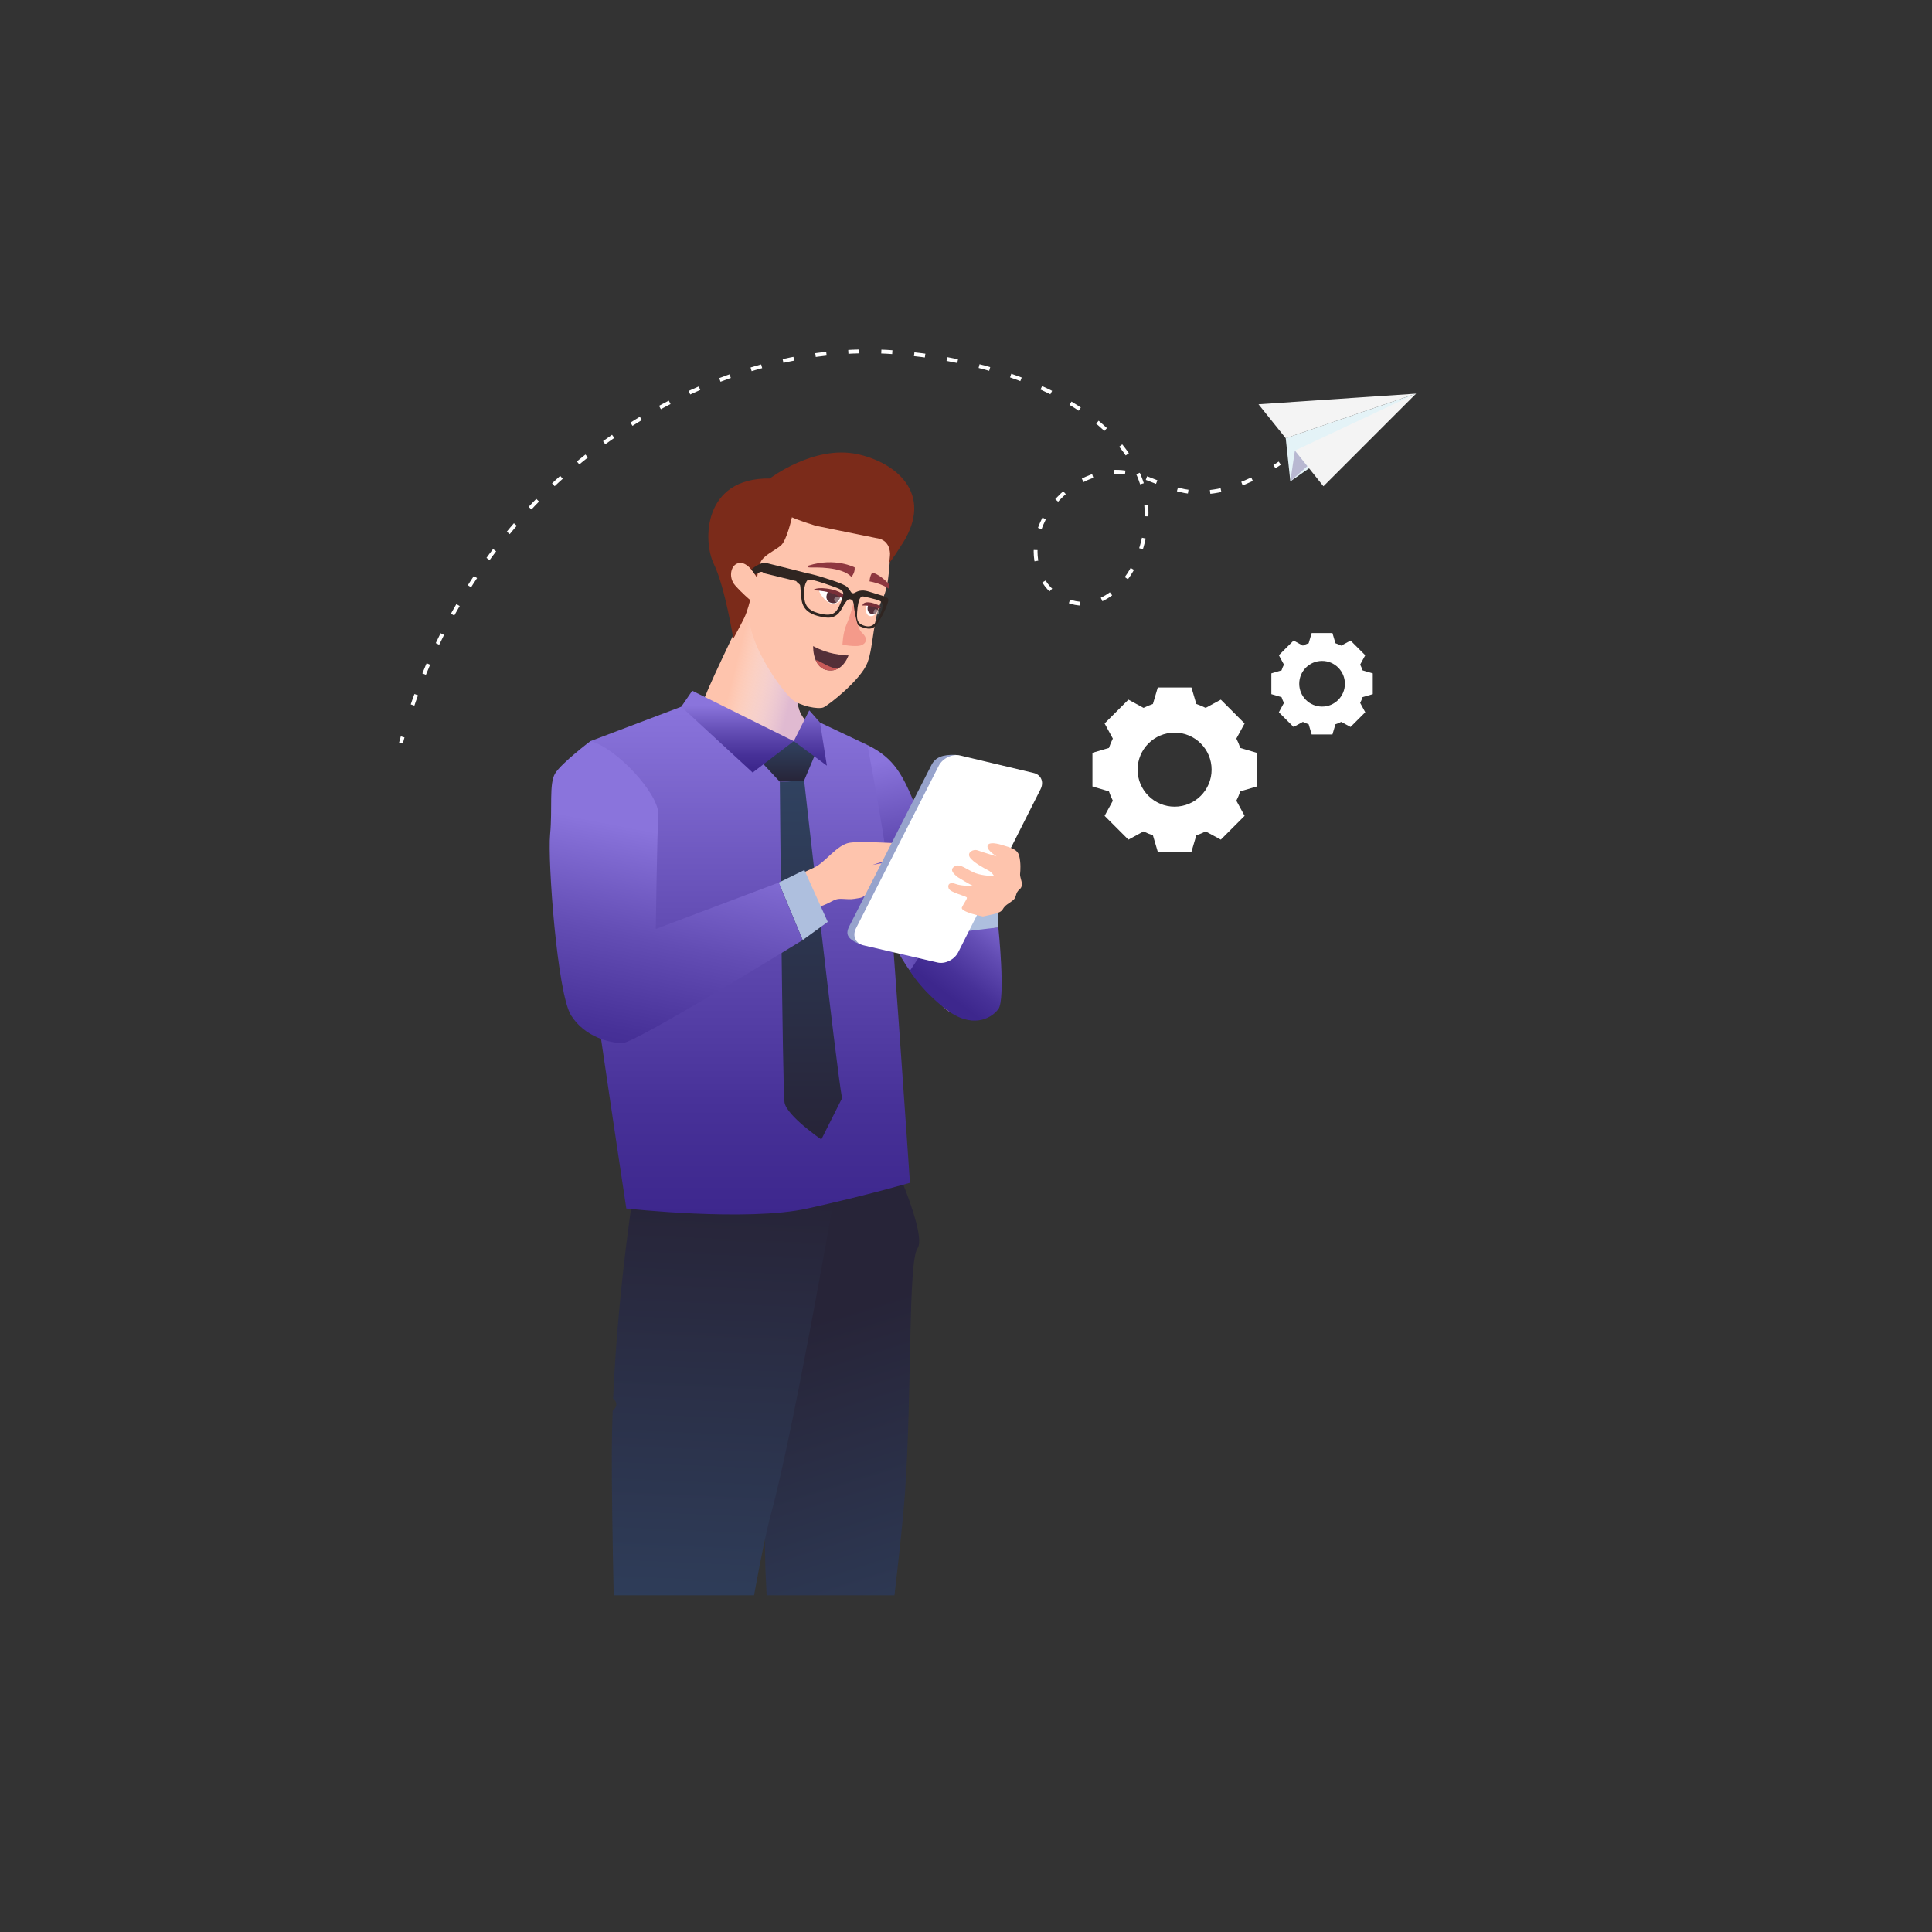 <?xml version="1.0" encoding="utf-8"?>
<!-- Generator: Adobe Illustrator 16.0.0, SVG Export Plug-In . SVG Version: 6.00 Build 0)  -->
<!DOCTYPE svg PUBLIC "-//W3C//DTD SVG 1.1//EN" "http://www.w3.org/Graphics/SVG/1.1/DTD/svg11.dtd">
<svg version="1.1" id="Layer_1" xmlns="http://www.w3.org/2000/svg" xmlns:xlink="http://www.w3.org/1999/xlink" x="0px" y="0px"
	 width="500px" height="500px" viewBox="0 0 500 500" enable-background="new 0 0 500 500" xml:space="preserve">
<rect x="0" y="0" width="500" height="500" fill="#333333" stroke="none"/>
<g id="BACKGROUND" display="none">
	<rect display="inline" fill="#FFFFFF" width="500" height="500.001"/>
</g>
<polygon fill="#E4F3F7" points="333.938,124.581 332.744,113.409 366.484,101.873 "/>
<polygon fill="#F4F4F4" points="366.484,101.873 342.505,125.85 335.12,116.611 "/>
<polygon fill="#F4F4F4" points="366.484,101.873 332.744,113.409 325.699,104.627 "/>
<polygon fill="#B8B8D1" points="335.12,116.611 333.938,124.581 338.339,120.64 "/>
<g>
	<g>
		<path fill="none" stroke="#FFFFFF" stroke-width="0.992" stroke-miterlimit="10" d="M331.202,119.867
			c-0.451,0.307-0.909,0.61-1.378,0.911"/>
		<path fill="none" stroke="#FFFFFF" stroke-width="0.992" stroke-miterlimit="10" stroke-dasharray="2.847,5.694" d="
			M324.03,124.022c-5.044,2.405-10.606,3.932-16.048,3.288c-8.034-0.95-13.692-6.653-22.501-4.866
			c-7.992,1.622-14.905,8.238-16.962,16.152c-1.388,5.347,0.058,11.641,4.453,14.981c11.206,8.512,23.751-4.657,23.751-20.885
			c0-20.755-26.785-38.513-65.129-41.508c-45.818-3.578-106.05,29.168-126.462,96.329"/>
		<path fill="none" stroke="#FFFFFF" stroke-width="0.992" stroke-miterlimit="10" d="M104.202,190.708
			c-0.148,0.529-0.295,1.062-0.438,1.596"/>
	</g>
</g>
<rect x="213.35" y="318.545" fill="#C4C5F3" width="13.438" height="88.943"/>
<polygon fill="#B1ABEF" points="215.255,407.489 221.614,407.489 221.977,309.83 215.255,306.769 "/>
<linearGradient id="SVGID_1_" gradientUnits="userSpaceOnUse" x1="216.582" y1="163.292" x2="249.703" y2="57.956" gradientTransform="matrix(1 0 0 -1 -6 505)">
	<stop  offset="0" style="stop-color:#272438"/>
	<stop  offset="1" style="stop-color:#304260"/>
</linearGradient>
<path fill="url(#SVGID_1_)" d="M198.402,412.863h33.088c1.292-11.106,2.271-20.34,2.674-25.86
	c1.888-25.89,0.781-60.341,3.287-63.921c2.506-3.581-6.763-23.845-6.763-23.845l-21.866,5.004l-10.268,35.771
	c0,0-1.016,57.123-0.397,67.63C198.215,408.627,198.299,410.423,198.402,412.863z"/>
<linearGradient id="SVGID_2_" gradientUnits="userSpaceOnUse" x1="195.079" y1="194.815" x2="189.644" y2="68.742" gradientTransform="matrix(1 0 0 -1 -6 505)">
	<stop  offset="0" style="stop-color:#272438"/>
	<stop  offset="1" style="stop-color:#304260"/>
</linearGradient>
<path fill="url(#SVGID_2_)" d="M195.147,412.863c1.692-9.312,3.226-16.86,4.425-21.23c6.18-22.514,18.14-92.145,18.14-92.145
	l-53.121,4.753c0,0-4.617,27.503-5.917,57.709c0.823,0.597,1.222,1.812,0.293,2.739c-0.138,0.137-0.278,0.271-0.415,0.41
	c-0.122,3.496-0.198,7.016-0.214,10.525c-0.037,8.716,0.165,22.08,0.486,37.238H195.147L195.147,412.863z"/>
<linearGradient id="SVGID_3_" gradientUnits="userSpaceOnUse" x1="230.866" y1="270.643" x2="258.847" y2="270.643" gradientTransform="matrix(1 0 0 -1 -6 505)">
	<stop  offset="0" style="stop-color:#8A74DC"/>
	<stop  offset="0.423" style="stop-color:#634DB4"/>
	<stop  offset="0.789" style="stop-color:#473198"/>
	<stop  offset="1" style="stop-color:#3D278D"/>
</linearGradient>
<path fill="url(#SVGID_3_)" d="M252.811,238.109c0,0,0.584,6.43-2.927,10.048c-3.51,3.618-7.315,10.72-7.315,10.72
	s-4.595-4.29-7.082-7.64c-2.487-3.35-10.473-17.015-10.619-23.981c-0.146-6.967,12.289-17.417,12.289-17.417
	s6.875,11.254,7.461,17.686S252.811,238.109,252.811,238.109z"/>
<path fill="#FEC4AD" d="M258.369,233.687c-1.171,3.215-1.171,6.565-1.171,10.987s0.439,12.058-2.341,13.935
	c-2.78,1.875-6.729,5.493-10.094,2.546c-3.365-2.948-5.121-7.638-5.56-12.059c-0.438-4.422,4.973-10.853,7.461-14.738
	L258.369,233.687z"/>
<linearGradient id="SVGID_4_" gradientUnits="userSpaceOnUse" x1="267.127" y1="268.796" x2="251.222" y2="247.449" gradientTransform="matrix(1 0 0 -1 -6 505)">
	<stop  offset="0" style="stop-color:#8A74DC"/>
	<stop  offset="0.423" style="stop-color:#634DB4"/>
	<stop  offset="0.789" style="stop-color:#473198"/>
	<stop  offset="1" style="stop-color:#3D278D"/>
</linearGradient>
<path fill="url(#SVGID_4_)" d="M235.488,251.237c0,0,2.639,4.748,9.276,9.917c6.638,5.168,11.669,2.577,13.605,0
	c1.935-2.578,0-21.156,0-21.156s-7.023,1.059-11.703-5.641L235.488,251.237z"/>
<polygon fill="#AEBFDE" points="250.782,240.908 258.369,239.998 258.369,233.687 250.782,234.356 "/>
<g>
	<path fill="#FEC4AD" d="M182.665,179.852c-1.204,3.416-12.522,7.387-12.522,7.387s34.225,39.189,47.436,38.941
		c13.212-0.247-5.774-36.956-5.774-36.956s-3.843-1.927-5.048-5.652c-1.204-3.724,1.315-19.768,1.315-19.768l-13.939-8.531
		C194.132,155.273,183.869,176.437,182.665,179.852z"/>
	
		<linearGradient id="SVGID_5_" gradientUnits="userSpaceOnUse" x1="192.865" y1="318.878" x2="208.328" y2="315.012" gradientTransform="matrix(1 0 0 -1 -6 505)">
		<stop  offset="0" style="stop-color:#FFFFFF;stop-opacity:0"/>
		<stop  offset="1" style="stop-color:#E0BAD1"/>
	</linearGradient>
	<path fill="url(#SVGID_5_)" d="M182.665,179.852c-1.204,3.416-12.522,7.387-12.522,7.387s34.225,39.189,47.436,38.941
		c13.212-0.247-5.774-36.956-5.774-36.956s-3.843-1.927-5.048-5.652c-1.204-3.724,1.315-19.768,1.315-19.768l-13.939-8.531
		C194.132,155.273,183.869,176.437,182.665,179.852z"/>
	<path fill="#FEC4AD" d="M225.274,133.647c2.096,2.011,5.566,6.035,5.247,8.335c-0.32,2.301-0.228,9.416-2.087,12.913
		c-2.582,4.856-2.283,12.292-3.957,16.651c-1.673,4.361-10.062,11.002-11.398,11.541s-5.849-0.329-8.017-2.017
		c-2.167-1.687-13.557-16.231-10.931-25.797c0,0-5.008,0.961-6.73-8.594c-0.449-2.492,9.564-9.327,11.143-11.753
		c3.836-5.896,17.412-0.892,21.31-0.499C223.75,134.82,225.274,133.647,225.274,133.647z"/>
	<path fill="#7B2B1A" d="M230.069,145.778c0,0,1.713-5.879-3.3-6.529l-15.644-3.183c-4.412-1.359-6.178-2.196-6.178-2.196
		s-1.298,5.968-2.857,7.304c-1.558,1.336-4.738,2.635-5.332,4.533c-0.594,1.897-0.844,3.876-0.844,3.876s-2.02-4.029-4.401-3.902
		s-3.155,3.678-1.265,5.811c1.89,2.133,3.885,3.782,3.885,3.782s-0.598,2.744-1.572,4.724c-0.974,1.979-2.782,5.292-2.782,5.292
		s-2.156-13.386-5.031-19.308c-2.876-5.921-2.913-22.378,14.491-22.15c0,0,11.361-8.702,22.615-6.308
		c9.749,2.074,20.073,10.082,11.645,23.247C230.578,145.337,230.069,145.778,230.069,145.778z"/>
	<g>
		<g>
			<path fill="#FFFFFF" d="M211.899,152.713c0,0,0.334,1.32,1.799,2.63c1.465,1.31,2.597,1.301,4.348-0.397
				C218.047,154.946,215.88,151.989,211.899,152.713z"/>
			<path fill="#542F38" d="M214.618,153.016c-0.511-0.193-0.815,1.353-0.735,1.683c0.129,0.531,0.36,1.214,1.557,1.392
				c1.763,0.262,2.138-1.966,2.138-1.966L214.618,153.016z"/>
			<path opacity="0.35" fill="#FFFFFF" enable-background="new    " d="M216.823,154.434c-0.752-0.061-1.248,0.72-0.792,1.129
				c0.458,0.409,1.113,0.586,1.321-0.043C217.562,154.89,217.575,154.495,216.823,154.434z"/>
			<path fill="#782F38" d="M210.389,152.792c0,0,5.003-0.22,8.489,2.693c0,0,0.395-0.751-0.546-1.577
				c-0.518-0.455-1.703-1.064-2.941-1.337C211.148,151.634,210.389,152.792,210.389,152.792z"/>
		</g>
		<path fill="#8E373F" d="M220.349,149.29c0,0,0.978-1.017,0.835-2.452c0,0-5.086-2.654-11.953-0.458c0,0-0.776,0.468,0.46,0.483
			C210.926,146.878,217.749,146.553,220.349,149.29z"/>
		<g>
			<path fill="#FFFFFF" d="M227.059,156.865c0,0-0.034,2.279-1.292,2.546c-1.667,0.353-1.756-1.428-1.713-2.635
				C224.053,156.776,225.552,155.863,227.059,156.865z"/>
			<path fill="#542F38" d="M227.064,157.182c0.399,0.127-0.095,1.265-0.29,1.436c-0.313,0.277-0.757,0.601-1.571,0.13
				c-1.201-0.694-0.449-2.303-0.449-2.303L227.064,157.182z"/>
			<path opacity="0.35" fill="#FFFFFF" enable-background="new    " d="M227.029,157.806c0.56,0.37,0.516,1.208-0.014,1.252
				c-0.53,0.043-1.08-0.189-0.909-0.759C226.278,157.729,226.47,157.435,227.029,157.806z"/>
			<path fill="#782F38" d="M227.598,157.43c0.564,0.033,0.441-0.47-0.471-0.907c-1.011-0.484-2.154-0.697-2.749-0.653
				c-1.08,0.08-1.182,0.839-1.182,0.839c1.47-0.07,2.868,0.295,4.041,0.778C227.345,157.446,227.461,157.422,227.598,157.43z"/>
		</g>
		<path fill="#8E373F" d="M230.002,151.106c-2.513-2.682-4.249-2.891-4.249-2.891c-0.667,0.759-0.717,2.242-0.717,2.242
			c2.329,0.429,3.919,1.212,4.955,1.86C230.17,151.755,230.159,151.315,230.002,151.106z"/>
	</g>
	<path fill="#2F2521" d="M205.959,150.093c-0.041,0.446,0.839,0.978,0.971,1.145c0.286,0.359,0.099,0.338,0.497,3.819
		c0.293,2.567,1.988,4.211,6.301,4.752c3.292,0.413,4.095-2.425,4.864-3.582c0.77-1.156,1.109-1.242,1.6-1.096
		c0.478,0.142,0.683,0.384,0.763,1.791c0.081,1.405-0.944,4.4,2.228,5.424c2.188,0.705,3,0.367,4.069-1.24
		c0.951-1.432,1.711-2.931,2.152-4.12c0.444-1.199,0.742-1.918,0.227-2.255c-0.633-0.415-1.601-0.665-2.557-0.946
		c-1.915-0.561-3.202-1.169-4.497-0.904c-1.295,0.265-1.399,0.778-1.948,0.626c-0.562-0.156-0.433-0.68-1.406-1.611
		c-0.974-0.932-6.079-2.43-7.993-2.992c-1.915-0.561-4.661-1.075-4.939-0.328C206.141,148.979,206.007,149.572,205.959,150.093z
		 M222.482,155c0.512-0.892,0.534-0.754,2.958-0.185c2.424,0.569,2.606,0.791,2.874,1.392c0.267,0.6-0.085,2.253-1.19,4.091
		c-0.598,0.993-1.405,2.24-3.345,1.67c-2.083-0.611-2.064-1.872-1.953-3.592C221.937,156.654,222.292,155.328,222.482,155z
		 M209.087,150.073c0.528-0.365,3.676,0.7,6.029,1.533c2.354,0.833,3.138,1.11,3.131,2.151c-0.002,0.383-0.361,1.709-1.123,3.238
		c-0.762,1.53-1.662,2.75-5.427,1.665c-2.655-0.764-3.503-2.103-3.615-4.596C207.985,151.896,208.558,150.439,209.087,150.073z
		 M195.42,148.688c0,0,1.253-0.779,1.742-0.693c0.223,0.039,0.603,0.363,0.603,0.363l8.232,2.006l2.787-2.042
		c0,0-6.998-1.78-10.427-2.608c-1.626-0.392-3.948,1.702-3.948,1.702S194.982,147.895,195.42,148.688z"/>
	<path fill="#F49A8A" d="M220.863,156.048c0,0,0.714,6.328,2.15,7.635c1.834,1.667,1.08,2.977-0.313,3.374
		c-1.393,0.397-4.667-0.193-4.667-0.193s0.075-3.108,1.089-5.373C220.136,159.224,220.863,156.048,220.863,156.048z"/>
	<path fill="#542F38" d="M219.588,169.604c0,0-0.688,2.188-2.427,3.272c-0.546,0.354-1.172,0.583-1.921,0.625
		c-2.306,0.126-3.499-1.167-4.127-2.605c-0.748-1.73-0.667-3.689-0.667-3.689s2.346,1.354,5.299,1.959
		C218.698,169.75,219.588,169.604,219.588,169.604z"/>
	<path fill="#C85A58" d="M217.162,172.877c-0.546,0.355-1.172,0.583-1.921,0.626c-2.306,0.125-3.499-1.167-4.127-2.606
		C211.7,170.563,215.24,173.501,217.162,172.877z"/>
</g>
<linearGradient id="SVGID_6_" gradientUnits="userSpaceOnUse" x1="231.977" y1="307.541" x2="241.776" y2="260.993" gradientTransform="matrix(1 0 0 -1 -6 505)">
	<stop  offset="0" style="stop-color:#8A74DC"/>
	<stop  offset="0.423" style="stop-color:#634DB4"/>
	<stop  offset="0.789" style="stop-color:#473198"/>
	<stop  offset="1" style="stop-color:#3D278D"/>
</linearGradient>
<path fill="url(#SVGID_6_)" d="M224.509,192.813c7.089,3.492,9.282,7.914,12.794,16.758c3.51,8.842,7.022,10.852,7.022,10.852
	s-7.461,1.608-15.8,18.087c0,0-8.777-5.628-10.971-16.882C215.359,210.374,224.509,192.813,224.509,192.813z"/>
<linearGradient id="SVGID_7_" gradientUnits="userSpaceOnUse" x1="198.385" y1="322.103" x2="198.385" y2="190.7" gradientTransform="matrix(1 0 0 -1 -6 505)">
	<stop  offset="0" style="stop-color:#8A74DC"/>
	<stop  offset="0.423" style="stop-color:#634DB4"/>
	<stop  offset="0.789" style="stop-color:#473198"/>
	<stop  offset="1" style="stop-color:#3D278D"/>
</linearGradient>
<path fill="url(#SVGID_7_)" d="M176.312,182.898l-23.527,8.913c0,0-3.792,22.229-3.483,30.508
	c0.31,8.279,12.789,90.438,12.789,90.438s31.199,3.472,46.885,0c15.688-3.473,26.512-6.649,26.512-6.649s-5.417-80.179-6.654-88.457
	c-1.235-8.278-4.325-24.838-4.325-24.838l-12.281-5.809l-6.81,4.807L176.312,182.898z"/>
<linearGradient id="SVGID_8_" gradientUnits="userSpaceOnUse" x1="215.869" y1="210.106" x2="215.869" y2="303.006" gradientTransform="matrix(1 0 0 -1 -6 505)">
	<stop  offset="0" style="stop-color:#272438"/>
	<stop  offset="1" style="stop-color:#304260"/>
</linearGradient>
<path fill="url(#SVGID_8_)" d="M208.109,201.994c0,0,8.247,73.852,9.811,82.227l-5.364,10.674c0,0-9.004-6.172-9.525-9.599
	c-0.522-3.428-1.212-82.923-1.212-82.923L208.109,201.994z"/>
<g>
	<path fill="#FEC4AD" d="M245.663,220.459c-1.628-0.572-8.67-2.276-11.406-2.21c-2.736,0.065-11.042-0.627-14.321-0.155
		c-3.282,0.474-6.32,5.053-9.118,6.38c-1.483,0.704-4.424,2.064-7.955,3.644c1.205,3.106,2.333,6.239,3.46,9.372
		c1.752-1.21,3.283-2.097,4.447-2.421c4.759-1.323,4.625-2.568,7.187-2.439c2.561,0.13,2.173,0.165,4.483-0.222
		s3.911-3.76,5.563-4.804c1.652-1.046,4.081-2.161,3.792-3.032c-0.289-0.872-0.402-1.939-5.956-0.724c0,0,5.284-1.909,7.632-1.939
		s7.315,0.602,9.664,0.572C245.483,222.449,247.292,221.03,245.663,220.459z"/>
	<polygon fill="#AEBFDE" points="201.523,228.424 208.17,225.167 214.219,238.581 207.739,243.29 	"/>
</g>
<path id="XMLID_55_" fill="#97A3CC" d="M222.388,244.301l19.092,4.426c1.961,0.444,4.334-0.74,5.31-2.639l21.213-41.982
	c0.966-1.885,0.185-3.778-1.755-4.232l-18.917-4.514c-3.484-0.122-5.273,0.679-6.269,2.611l-21.24,41.676
	C218.818,241.597,219.084,242.901,222.388,244.301z"/>
<path id="XMLID_37_" fill="#FFFFFF" d="M223.46,244.642l19.183,4.458c1.973,0.447,4.359-0.737,5.337-2.645l21.296-42.169
	c0.969-1.89,0.178-3.79-1.774-4.244l-19.017-4.526c-2.047-0.477-4.526,0.712-5.528,2.659l-21.419,42.058
	C220.53,242.198,221.393,244.172,223.46,244.642z"/>
<path fill="#FEC4AD" d="M254.383,237.184c1.923-0.489,4.484-0.684,5.127-1.858c0.639-1.172,1.6-1.465,2.668-2.346
	c1.066-0.88,0.426-1.76,1.707-2.835c1.282-1.075,0-2.933,0.107-3.911c0.106-0.978,0.214-2.933-0.215-4.692
	c-0.428-1.759-2.133-2.151-4.375-2.835c-2.243-0.685-3.844-0.685-3.844,0.391c0,1.075,2.35,2.542,2.35,2.542
	s-3.845-1.172-4.911-1.564c-1.068-0.392-2.776,0.489-2.028,1.759c0.747,1.271,3.844,2.934,4.804,3.422s1.495,1.466,1.495,1.466
	s-2.885,0-4.911-0.782c-2.028-0.782-3.843-2.542-5.23-1.759c-1.387,0.783-0.641,1.759,0.748,2.835c0,0,2.989,1.857,3.95,2.248
	c0,0-2.989,0.098-4.483-0.489c-1.494-0.586-2.241,0.098-1.815,1.172c0.427,1.076,4.59,1.955,4.697,2.347
	c0.107,0.391-0.748,1.369-1.281,2.542C248.406,236.011,254.383,237.184,254.383,237.184z"/>
<linearGradient id="SVGID_9_" gradientUnits="userSpaceOnUse" x1="208.043" y1="302.691" x2="208.043" y2="313.188" gradientTransform="matrix(1 0 0 -1 -6 505)">
	<stop  offset="0" style="stop-color:#272438"/>
	<stop  offset="1" style="stop-color:#304260"/>
</linearGradient>
<polygon fill="url(#SVGID_9_)" points="211.702,193.468 208.109,201.994 201.819,202.309 192.386,192.206 206.157,191.812 "/>
<linearGradient id="SVGID_10_" gradientUnits="userSpaceOnUse" x1="196.866" y1="322.411" x2="196.866" y2="306.277" gradientTransform="matrix(1 0 0 -1 -6 505)">
	<stop  offset="0" style="stop-color:#8A74DC"/>
	<stop  offset="0.423" style="stop-color:#634DB4"/>
	<stop  offset="0.789" style="stop-color:#473198"/>
	<stop  offset="1" style="stop-color:#3D278D"/>
</linearGradient>
<polygon fill="url(#SVGID_10_)" points="179.154,178.764 205.419,191.812 194.782,199.937 176.312,182.898 "/>
<linearGradient id="SVGID_11_" gradientUnits="userSpaceOnUse" x1="215.706" y1="322.411" x2="215.706" y2="306.276" gradientTransform="matrix(1 0 0 -1 -6 505)">
	<stop  offset="0" style="stop-color:#8A74DC"/>
	<stop  offset="0.423" style="stop-color:#634DB4"/>
	<stop  offset="0.789" style="stop-color:#473198"/>
	<stop  offset="1" style="stop-color:#3D278D"/>
</linearGradient>
<polygon fill="url(#SVGID_11_)" points="205.419,191.812 213.992,198.148 212.229,187.003 209.433,183.835 "/>
<linearGradient id="SVGID_12_" gradientUnits="userSpaceOnUse" x1="182.545" y1="288.335" x2="169.8" y2="223.336" gradientTransform="matrix(1 0 0 -1 -6 505)">
	<stop  offset="0" style="stop-color:#8A74DC"/>
	<stop  offset="0.423" style="stop-color:#634DB4"/>
	<stop  offset="0.789" style="stop-color:#473198"/>
	<stop  offset="1" style="stop-color:#3D278D"/>
</linearGradient>
<path fill="url(#SVGID_12_)" d="M152.784,191.812c0,0-7.488,5.666-9.117,8.35c-1.629,2.685-0.651,8.947-1.302,15.805
	c-0.651,6.859,1.85,41.152,5.432,46.819c3.583,5.663,10.093,7.155,13.35,7.155s46.592-26.649,46.592-26.649l-6.216-14.866
	l-31.808,11.994c0,0,0.325-24.154,0.651-29.522C170.692,205.528,159.296,193.302,152.784,191.812z"/>
<g>
	<path fill="#FFFFFF" d="M325.255,203.54v-8.712l-4.273-1.263c-0.274-0.836-0.616-1.641-1.009-2.418l2.132-3.921l-6.158-6.16
		l-3.921,2.133c-0.776-0.391-1.582-0.731-2.418-1.009l-1.264-4.273h-8.712l-1.262,4.273c-0.837,0.276-1.641,0.617-2.419,1.009
		l-3.92-2.133l-6.16,6.16l2.132,3.922c-0.392,0.777-0.731,1.582-1.009,2.418l-4.271,1.262v8.712l4.271,1.263
		c0.277,0.836,0.617,1.641,1.01,2.418l-2.133,3.921l6.16,6.16l3.921-2.133c0.777,0.391,1.581,0.731,2.418,1.01l1.262,4.272h8.712
		l1.264-4.272c0.836-0.277,1.642-0.618,2.418-1.01l3.921,2.133l6.158-6.16l-2.132-3.92c0.393-0.777,0.733-1.582,1.009-2.418
		L325.255,203.54z M313.565,199.184c0,5.29-4.288,9.579-9.577,9.579c-5.291,0-9.58-4.289-9.58-9.579c0-5.291,4.289-9.58,9.58-9.58
		S313.565,193.893,313.565,199.184z"/>
	<path fill="#FFFFFF" d="M355.273,179.642v-5.376l-2.638-0.778c-0.169-0.517-0.38-1.012-0.622-1.492l1.317-2.42l-3.803-3.801
		l-2.418,1.315c-0.479-0.242-0.978-0.452-1.492-0.622l-0.781-2.637h-5.374l-0.78,2.637c-0.514,0.17-1.013,0.38-1.49,0.622
		l-2.419-1.315l-3.802,3.801l1.314,2.42c-0.241,0.479-0.452,0.976-0.622,1.492l-2.637,0.778v5.376l2.637,0.778
		c0.17,0.517,0.381,1.014,0.622,1.492l-1.314,2.419l3.802,3.802l2.419-1.316c0.478,0.241,0.977,0.452,1.49,0.623l0.78,2.637h5.374
		l0.781-2.637c0.515-0.17,1.013-0.381,1.492-0.622l2.418,1.315l3.803-3.802l-1.317-2.419c0.242-0.479,0.453-0.975,0.622-1.492
		L355.273,179.642z M348.061,176.955c0,3.264-2.646,5.91-5.909,5.91c-3.266,0-5.91-2.647-5.91-5.91c0-3.265,2.646-5.912,5.91-5.912
		C345.415,171.043,348.061,173.689,348.061,176.955z"/>
</g>
</svg>
